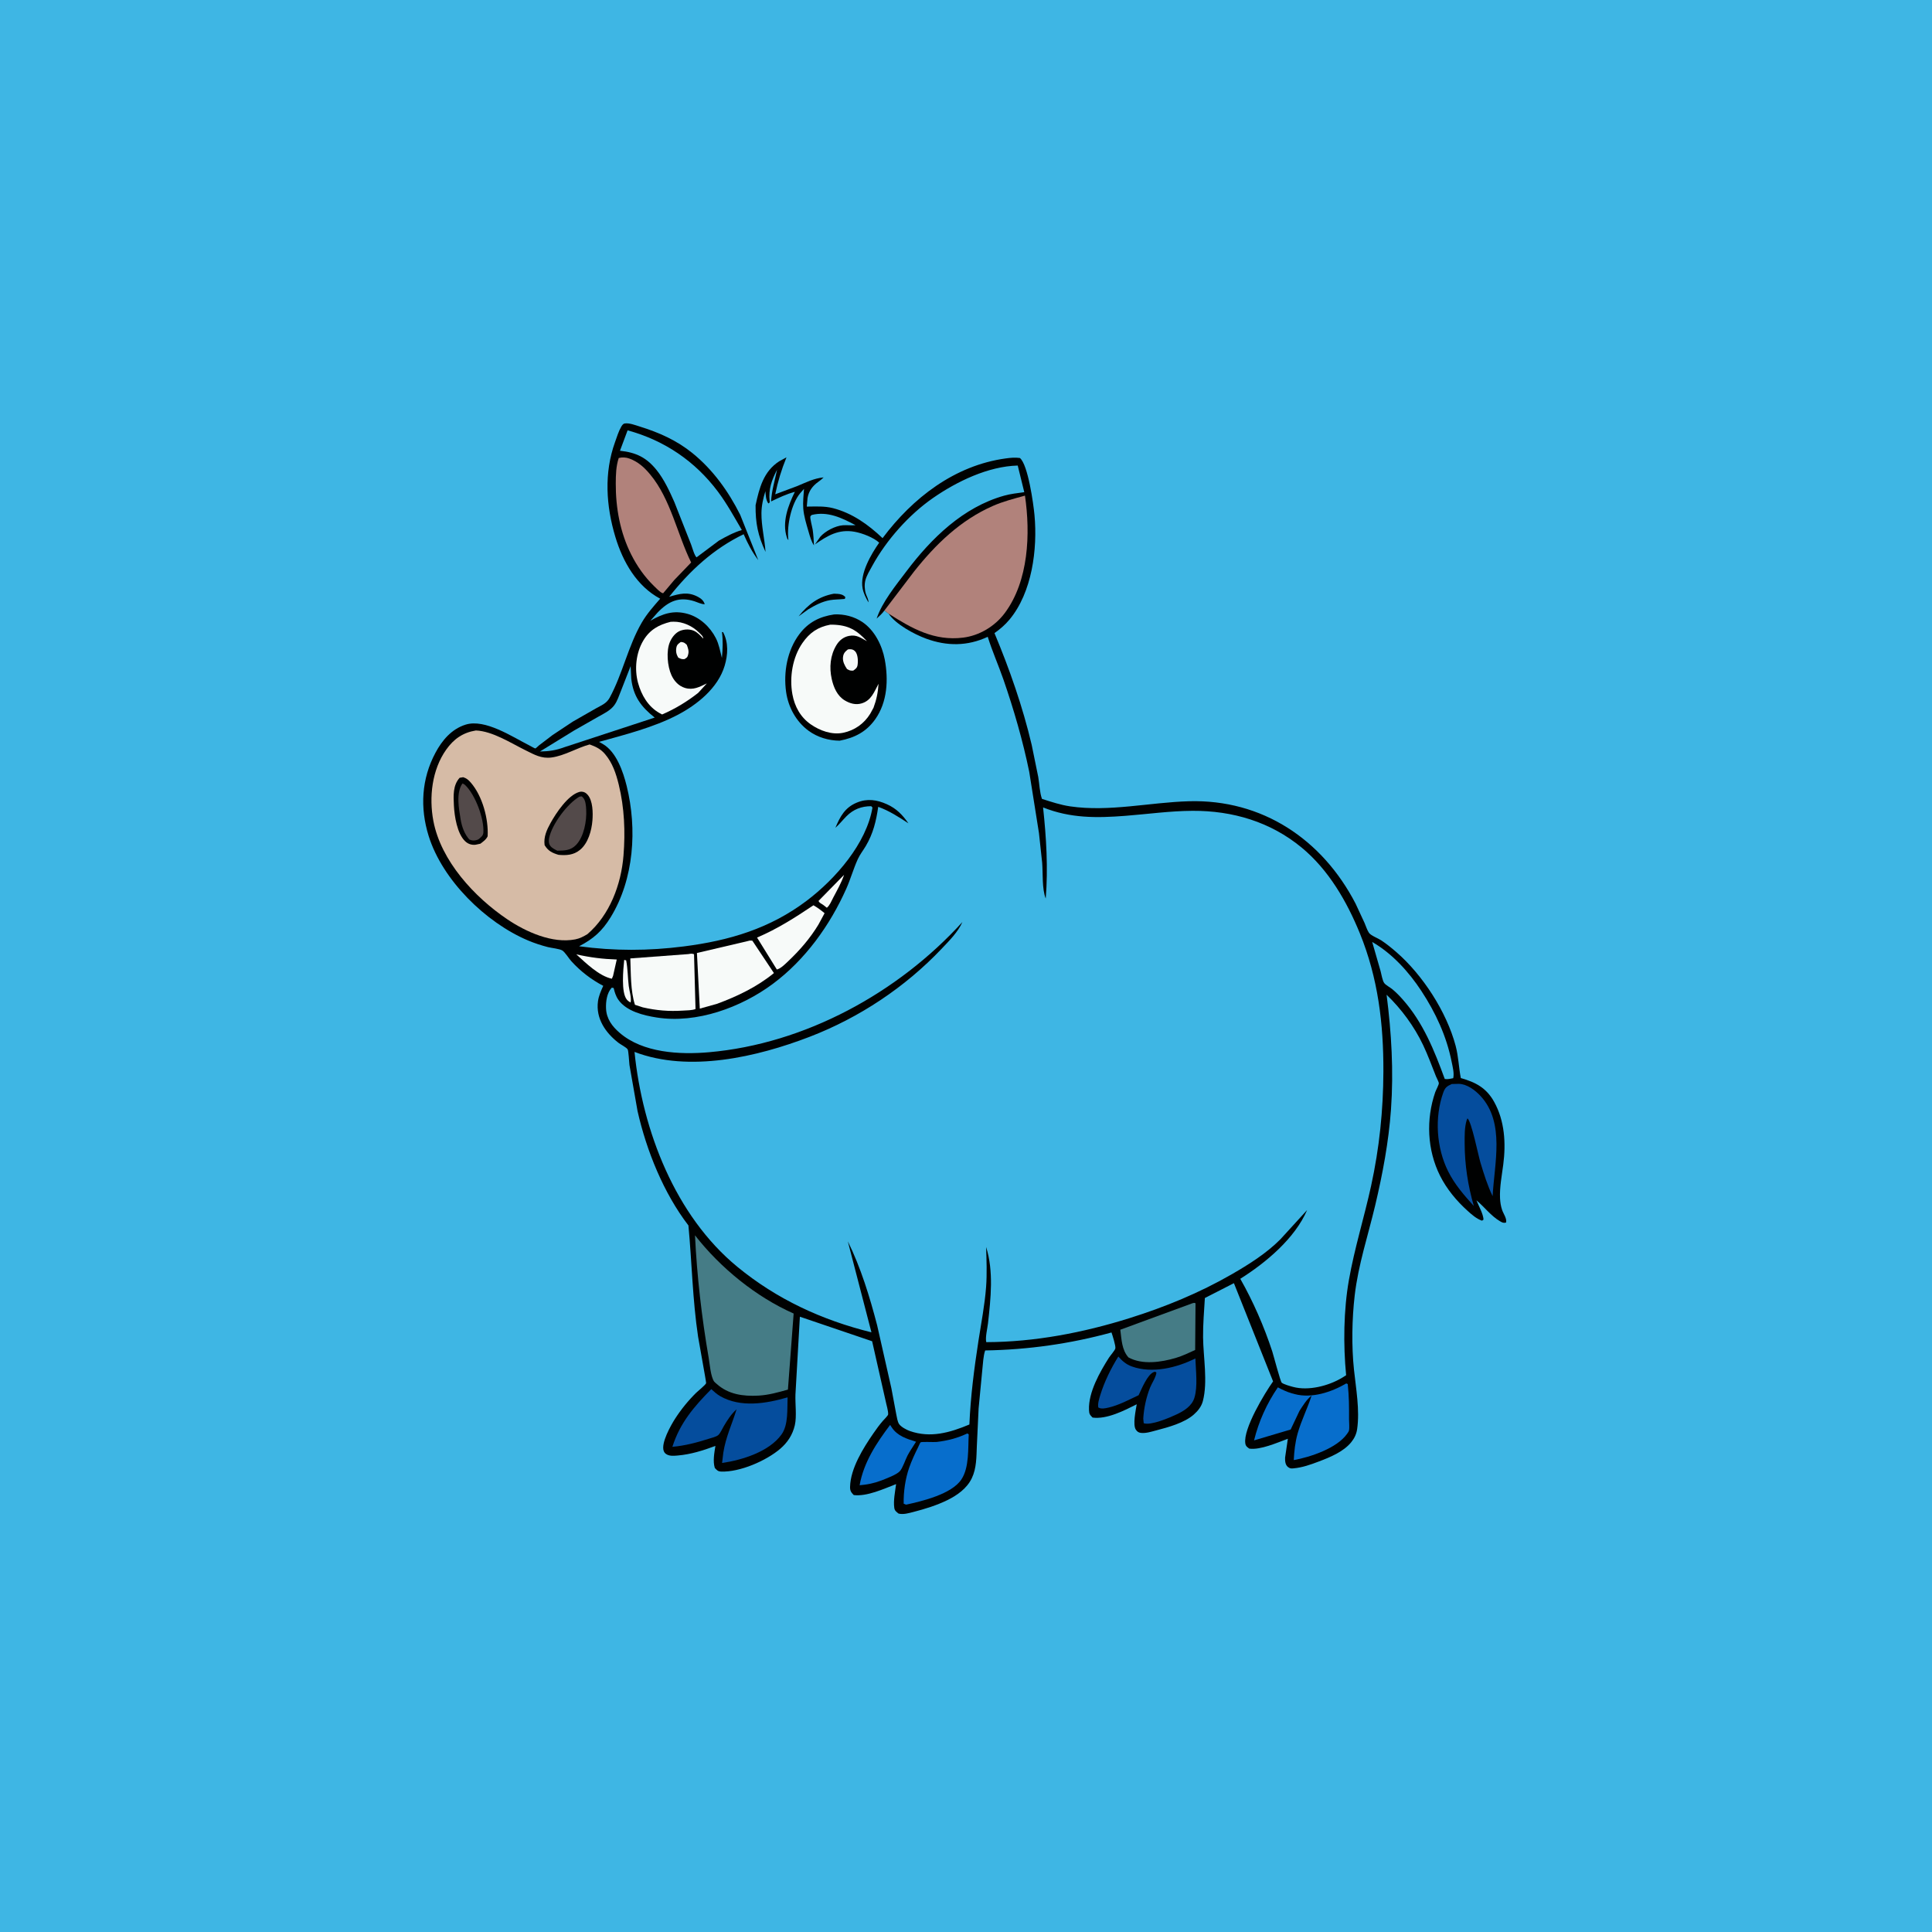 <svg version="1.1" xmlns="http://www.w3.org/2000/svg" style="display: block;" viewBox="0 0 2048 2048" width="1024" height="1024">
<path transform="translate(0,0)" fill="rgb(62,182,228)" d="M -0 -0 L 2048 0 L 2048 2048 L -0 2048 L -0 -0 z"/>
<path transform="translate(0,0)" fill="rgb(0,1,1)" d="M 883.969 629.338 L 887.978 629.516 C 891.268 629.789 893.896 630.437 896.124 633 C 895.339 635.318 896.145 634.775 894.001 635.006 C 889.292 635.515 884.497 635.375 879.823 636.188 C 871.501 637.636 863.935 641.634 856.769 645.927 L 846.53 653.331 C 856.828 640.526 867.599 632.381 883.969 629.338 z"/>
<path transform="translate(0,0)" fill="rgb(0,1,1)" d="M 884.338 651.303 C 894.754 650.816 905.412 653.503 914.143 659.382 C 927.102 668.107 935.075 684.087 937.884 699.126 C 941.864 720.439 940.712 744.133 927.86 762.351 C 918.427 775.723 905.966 782.134 890.077 785.156 C 878.411 785.066 866.604 781.59 857.122 774.639 C 843.914 764.954 835.576 749.634 833.304 733.5 C 830.353 712.547 834.483 689.316 847.409 672.161 C 856.884 659.585 868.989 653.559 884.338 651.303 z"/>
<path transform="translate(0,0)" fill="rgb(247,250,249)" d="M 898.661 688.5 L 900.063 688.214 C 902.62 688.043 904.683 688.498 906.5 690.446 C 909.493 693.653 909.713 700.931 909.056 705 C 908.548 708.147 906.912 709.071 904.5 710.875 C 901.144 710.985 900.743 710.841 897.833 709.147 C 895.455 705.648 893.153 701.284 893.59 696.875 C 894.008 692.667 895.604 691.029 898.661 688.5 z"/>
<path transform="translate(0,0)" fill="rgb(247,250,249)" d="M 880.01 662.196 L 882.5 662.17 C 899.154 662.569 907.871 667.689 919.047 679.698 C 912.323 676.147 908.115 672.535 900 674.086 C 894.224 675.189 889.709 678.813 886.694 683.766 C 880.048 694.681 878.932 707.564 881.68 719.834 C 883.645 728.607 887.482 737.675 895.506 742.472 C 900.983 745.746 907.016 747.486 913.297 745.638 C 923.653 742.59 926.622 733.406 931.282 724.839 C 930.728 733.905 929.157 741.639 925.989 750.162 L 922.456 756.633 C 915.96 767.142 905.916 774.25 893.794 776.767 C 881.934 779.23 869.241 774.633 859.5 767.889 C 848.477 760.256 842.304 748.84 839.956 735.874 C 836.697 717.873 840.094 696.815 850.636 681.596 C 858.173 670.716 866.93 664.667 880.01 662.196 z"/>
<path transform="translate(0,0)" fill="rgb(0,1,1)" d="M 800.955 535.514 C 804.882 517.356 809.323 499.74 826 488.991 L 833.705 484.803 C 828.372 497.914 824.63 510.123 821.767 523.968 L 845.039 515.284 C 854.695 511.31 862.513 507.089 873.088 506.059 C 871.186 507.958 869.354 509.402 867.167 510.968 C 861.308 515.164 857.182 520.733 856.027 527.987 L 855.24 537.022 C 864.543 536.95 873.939 536.328 883.005 538.667 C 903.424 543.936 920.373 556.053 935.555 570.459 C 967.38 527.9 1011.89 493.39 1066 485.963 C 1071.1 485.262 1076.03 484.775 1081.15 485.5 C 1089.77 492.669 1095.51 534.195 1096.6 546.002 C 1099.94 582.108 1094.04 628.071 1070.11 656.779 C 1065.51 662.308 1060.08 666.995 1054.19 671.12 C 1070.13 709.234 1084.16 749.298 1093.62 789.531 L 1100.6 823.707 C 1101.83 831.022 1102.06 839.952 1104.53 846.856 C 1114.45 850.005 1124.24 853.306 1134.57 854.803 C 1175.96 860.805 1218.67 850.565 1260.17 849.357 C 1338.02 847.09 1401.67 889.756 1436.96 957.87 L 1446.5 978.419 C 1447.89 981.59 1449.23 986.056 1451.19 988.865 C 1453.24 991.81 1460.9 994.645 1464.13 996.79 C 1469.73 1000.5 1474.99 1004.77 1480.06 1009.16 C 1508.12 1033.46 1533.43 1072.56 1543.01 1108.5 C 1546.07 1119.98 1546.3 1131.35 1548.52 1142.81 C 1564.29 1147.21 1575.61 1153.23 1583.8 1167.92 C 1595.1 1188.2 1596.43 1211.98 1593.51 1234.56 C 1592.01 1246.13 1589.57 1258.49 1590.1 1270.16 C 1590.29 1274.37 1590.95 1278.69 1592.32 1282.67 C 1593.78 1286.89 1597.52 1291.72 1596.5 1295.96 C 1593.76 1296.7 1592.36 1295.93 1589.95 1294.5 C 1580.38 1288.84 1573.56 1279.41 1565.1 1272.41 C 1567.5 1278.41 1572.17 1286.47 1572.61 1292.8 L 1571 1293.98 C 1565.26 1292.04 1560.34 1287.71 1555.9 1283.71 C 1544.11 1273.09 1533.62 1260.54 1526.49 1246.29 C 1512.84 1219.02 1511.49 1186.39 1521.44 1157.66 C 1522.15 1155.64 1525.23 1149.99 1525.23 1148.32 C 1525.24 1146.98 1522.82 1142.56 1522.2 1141 C 1517.79 1129.87 1513.68 1118.6 1508.54 1107.77 C 1499.19 1088.12 1485.54 1069.51 1469.85 1054.47 C 1475.02 1094.95 1477.4 1135.38 1474.5 1176.17 C 1472.07 1210.36 1465.66 1244.35 1457.78 1277.67 C 1450.25 1309.57 1439.84 1340.47 1436.04 1373.19 C 1433.13 1398.26 1432.61 1426.84 1435.28 1452 C 1437.42 1472.1 1441.53 1494.67 1438.63 1514.9 C 1437.88 1520.09 1435.77 1524.58 1432.49 1528.65 C 1424.19 1538.95 1409.95 1544.73 1397.9 1549.29 C 1389.15 1552.61 1380.55 1555.67 1371.16 1556.52 C 1368.74 1556.74 1367.6 1556.77 1365.5 1555.25 C 1362.36 1552.98 1362.12 1548.58 1362.26 1545.07 L 1365.17 1525.15 C 1354 1529.24 1336.07 1537.25 1324.3 1535.6 C 1321.98 1533.92 1320.51 1533.02 1320.07 1530 C 1317.79 1514.46 1340.64 1476.82 1349.52 1464.34 L 1308 1360.21 L 1277.21 1375.95 C 1276.4 1389.78 1275.16 1403.8 1275.31 1417.65 C 1275.54 1438.82 1280.44 1464.61 1275.1 1485.18 C 1273.6 1490.95 1269.88 1495.62 1265.47 1499.5 C 1255.37 1508.36 1238.34 1512.97 1225.51 1516.32 C 1220.34 1517.66 1214.9 1519.49 1209.53 1518.94 C 1207.07 1518.69 1205.46 1517.64 1204.04 1515.5 C 1200.54 1510.23 1204.03 1494.58 1204.98 1488.6 C 1191.79 1495.24 1173.37 1504.72 1158.19 1502.69 C 1155.18 1499.67 1154.55 1498.83 1154.38 1494.5 C 1153.64 1475.9 1165.95 1454.3 1175.5 1439.26 C 1176.91 1437.04 1181.72 1431.62 1182.29 1429.49 C 1182.97 1426.91 1179.25 1415.5 1178.24 1412.47 C 1134.36 1424.52 1089.73 1430.78 1044.32 1431.53 C 1042.23 1437.57 1042.05 1445.57 1041.29 1452 L 1037.37 1493.01 L 1035.5 1532.74 C 1034.99 1544.38 1035.3 1556.23 1030.14 1567 C 1024.96 1577.81 1014.62 1585.13 1004.12 1590.26 C 992.829 1595.78 980.524 1599.58 968.375 1602.7 C 963.333 1603.99 957.662 1605.73 952.5 1604.45 C 950.271 1602.62 948.462 1601.59 947.996 1598.5 C 946.831 1590.78 948.914 1580.91 949.905 1573.21 C 937.077 1578.13 919.034 1586.56 905 1584.83 C 902.235 1582.03 901.017 1580.23 901.108 1576.17 C 901.552 1556.55 915.072 1535.03 925.786 1519.49 C 928.947 1514.9 932.179 1510.44 935.828 1506.22 C 936.758 1505.15 941.432 1500.58 941.482 1499.29 C 941.635 1495.28 939.566 1489.06 938.794 1484.99 L 924.499 1421.78 L 847.908 1395.77 L 843.212 1478.17 C 842.834 1488.17 844.7 1501.43 842.549 1510.79 C 840.225 1520.9 834.914 1529.05 827.105 1535.74 C 812.233 1548.47 784.405 1560.62 764.5 1559.92 C 761.017 1559.79 760.016 1558.52 757.72 1556.09 C 755.517 1548.88 757.204 1540.06 758.379 1532.74 C 745.464 1537.54 732.27 1541.72 718.455 1542.9 C 714.804 1543.21 710.418 1543.67 707.062 1541.89 C 705.408 1541.02 704.333 1540.03 703.625 1538.22 C 700.37 1529.92 711.092 1510.95 715.59 1503.95 C 721.993 1493.98 729.688 1484.54 738.134 1476.24 C 739.977 1474.43 747.861 1468.15 748.532 1466.21 C 748.794 1465.45 740.864 1422.75 740.004 1417 C 734.12 1377.68 733.449 1338.47 729.758 1299.03 C 703.454 1264.78 685.303 1219.74 675.825 1177.77 L 667.239 1128.86 C 666.859 1125.89 666.312 1113.55 665.257 1112.23 C 663.445 1109.95 658.043 1107.32 655.527 1105.36 C 641.837 1094.73 631.44 1079.61 633.876 1061.46 C 634.652 1055.68 637.08 1050.3 639.46 1045.03 C 626.622 1038.29 615.395 1029.64 605.616 1018.9 C 603.014 1016.04 599.045 1009.45 596.121 1007.58 C 593.229 1005.73 584.538 1004.92 580.807 1003.96 C 573.614 1002.11 566.552 999.811 559.706 996.919 C 514.925 978.004 468.954 933.003 454.358 886.062 C 445.098 856.28 446.746 825.696 461.609 797.939 C 468.715 784.669 478.661 772.864 493.5 768.167 C 514.131 761.636 543.23 781.151 560.952 790.088 C 561.994 790.613 566.864 793.479 567.553 793.4 C 567.917 793.358 570.974 790.47 571.4 790.112 L 585.698 779.223 L 607.196 764.954 L 631.813 750.876 C 637.453 747.679 642.92 745.751 646.192 739.744 C 660.053 714.291 665.806 684.811 680.372 659.853 C 685.774 650.598 692.815 642.704 699.819 634.659 C 674.92 621.328 660.28 595.622 652.321 569.195 C 642.407 536.28 640.169 501.308 651.965 468.638 C 653.846 463.429 655.712 457.183 658.5 452.406 C 659.345 450.959 660.431 449.199 662.185 448.912 C 667.006 448.123 673.48 450.696 678.111 452.126 C 698.447 458.405 717.226 466.745 733.869 480.202 C 755.737 497.883 772.11 520.734 784.653 545.735 L 803.783 593.746 C 797.176 585.033 792.695 576.26 788.316 566.301 C 756.173 581.837 731.369 604.886 709.361 632.621 C 720.466 629.377 728.965 626.872 739.861 632.679 C 743.319 634.522 745.876 636.726 747.054 640.5 C 743.522 640.56 739.646 638.519 736.297 637.433 C 719.938 632.128 708.711 637.283 697.216 649.199 L 689.364 658.063 C 702.444 650.609 713.909 646.51 728.933 650.741 C 741.921 654.398 752.78 664.593 758.861 676.5 C 762.227 683.092 763.353 690.373 765.255 697.45 C 766.164 688.246 766.485 679.204 765.301 670 L 766.5 670.111 C 772.397 681.207 771.641 694.086 768.152 705.761 C 761.108 729.324 739.042 747.031 718.02 757.965 C 692.523 771.226 662.652 778.719 635.007 786.432 L 636.205 787.067 L 639.038 788.675 C 653.365 797 660.544 817.98 664.29 833.123 C 675.548 878.628 672.154 931.815 647.318 972.32 C 638.352 986.943 629.009 995.263 613.837 1003.08 C 651.185 1008.11 687.301 1008.03 724.721 1003.26 C 773.022 997.114 816.243 984.29 855.435 954.589 C 885.62 931.714 918.516 894.178 924.866 856 L 923.5 854.596 C 913.212 854.608 904.6 857.905 897.27 865.277 C 893.319 869.252 889.746 873.82 885.541 877.488 C 890.563 865.563 895.66 855.946 908.393 850.743 C 919.377 846.254 929.462 847.734 940.099 852.5 C 950.262 857.053 956.657 863.735 962.974 872.756 C 952.528 865.964 942.747 859.522 930.943 855.276 C 928.802 870.285 925.571 883.707 917.733 896.88 C 915.004 901.468 911.567 905.8 909.34 910.659 C 904.707 920.768 901.697 931.741 897.129 941.994 C 879.783 980.933 853.468 1017.56 819.083 1043.06 C 785.397 1068.03 738.467 1085.24 696.166 1078.6 C 682.186 1076.41 664.055 1072.03 655.484 1059.8 C 652.82 1056 651.577 1051.79 650.5 1047.33 L 648.5 1046.94 C 643.327 1052.5 642.102 1061.67 642.417 1069 C 642.892 1080.06 648.929 1088.04 657 1094.97 C 681.634 1116.11 720.465 1118.13 751.426 1115.42 C 853.234 1106.53 952.039 1052.46 1020.19 977.404 C 1015.47 988.052 1006.24 997.198 998.316 1005.56 C 959.575 1046.46 910.863 1078.82 858.254 1099.05 C 802.587 1120.46 730.391 1137.21 672.613 1115.07 C 680.979 1198.35 715.709 1288.74 781.686 1342.93 C 823.55 1377.32 871.335 1399.37 923.764 1412.33 L 898.725 1315.86 C 912.492 1343.81 921.971 1374.73 929.802 1404.84 L 944.887 1471.53 L 950.029 1498.99 C 950.679 1501.99 951.327 1506.93 953.022 1509.48 C 955.101 1512.6 960.998 1515.72 964.5 1516.95 C 986.401 1524.64 1007.12 1518.62 1027.59 1510.03 C 1028.85 1480.14 1032.64 1450.93 1037.19 1421.41 C 1040.1 1402.49 1043.87 1383.34 1045.3 1364.26 C 1046.35 1350.14 1045.78 1336.01 1045.32 1321.87 C 1053.44 1347.54 1050.25 1376.43 1047.31 1402.81 C 1046.72 1408.15 1044.26 1417.73 1045.48 1422.74 C 1096.93 1422.58 1148.18 1412.7 1197.14 1397.35 C 1234.96 1385.5 1271.47 1370.52 1305.83 1350.72 C 1323.86 1340.33 1342.43 1328.63 1357.17 1313.81 L 1385.61 1282.67 C 1372.63 1312.87 1341.78 1338.57 1314.76 1355.57 C 1328.45 1379.72 1339.97 1406.12 1348.62 1432.47 C 1349.93 1436.5 1357.29 1464.6 1358.68 1465.72 C 1360.9 1467.52 1367.93 1469.44 1370.71 1470.18 C 1387.06 1474.58 1408.35 1469.08 1422.58 1460.54 L 1426.95 1457.81 C 1423.82 1425.25 1424.25 1389.01 1429.91 1356.79 C 1435.84 1323.1 1446.14 1290.44 1453.42 1257.07 C 1462.2 1216.78 1466.28 1177.23 1466.45 1136.05 C 1466.65 1085.29 1460.78 1036.67 1441.5 989.368 C 1427.7 955.511 1408.36 922.046 1379.83 898.484 C 1346.73 871.151 1306.61 859.301 1264.13 859.501 C 1240.42 859.613 1216.68 862.972 1193.05 864.808 C 1162.47 867.185 1134.6 867.468 1105.71 855.9 C 1109.15 888.099 1111.11 920.174 1108.52 952.497 C 1104.47 942.234 1105.62 925.947 1104.75 914.667 L 1101.34 883.102 L 1091.02 818.097 C 1084.25 785.148 1074.7 752.19 1063.71 720.417 C 1058.46 705.24 1051.8 690.373 1047.05 675.049 C 1025.57 685.074 1003.72 685.111 981.551 676.926 C 968.975 672.283 949.372 661.741 942.01 650.527 L 937.51 647.158 C 935.176 650.441 932.211 653.014 929.276 655.744 C 935.027 638.276 949.697 620.412 960.819 605.66 C 987.298 570.54 1020.91 537.657 1064.37 525.439 C 1071.3 523.49 1078.66 522.72 1085.77 521.729 L 1078.84 493.502 C 1047.49 494.3 1014.34 510.35 989.062 527.88 C 963.453 545.639 939.64 572.478 924.655 599.796 C 922.115 604.428 918.716 609.905 917.355 615.037 C 916.183 619.456 916.477 625.14 917.862 629.5 C 918.725 632.217 920.989 635.785 920.51 638.5 C 917.904 633.688 915.448 629.184 914.398 623.738 C 911.351 607.936 923.306 587.693 931.99 575.248 C 925.993 569.751 914.084 565.169 905.985 563.704 C 889.021 560.634 877.141 567.802 863.879 577.107 L 869.454 569.101 C 874.795 562.98 885.326 557.473 893.416 556.817 C 897.91 556.453 902.369 557.135 906.891 556.71 C 892.514 549.024 877.325 541.674 860.5 545.878 C 860.008 546.419 859.211 546.793 859.023 547.5 C 858.503 549.457 861.059 558.757 861.455 561.385 C 862.295 566.946 862.576 572.537 862.831 578.149 C 859.964 573.974 858.396 568.006 856.99 563.17 C 854.723 555.374 852.081 547.013 851.487 538.871 C 850.995 532.14 851.822 524.954 852.273 518.213 L 848.056 523.04 C 838.783 534.375 834.13 556.691 835.587 570.975 L 835.75 572.5 C 834.435 571.003 834.738 571.635 834.074 569.606 C 828.765 553.375 835.555 535.736 842.582 521.382 C 833.427 523.77 825.886 527.537 817.373 531.533 C 817.936 520.291 821.476 508.955 823.722 497.934 C 817.986 508.914 814.538 518.683 815.824 531.162 L 815.976 532.5 L 814.5 533.725 C 811.743 529.631 811.765 525.445 811.355 520.677 C 809.034 528.17 807.24 535.968 807.161 543.855 C 807.024 557.516 810.582 571.358 811.49 585.039 C 803.455 567.705 800.739 554.485 800.955 535.514 z"/>
<path transform="translate(0,0)" fill="rgb(247,250,249)" d="M 721.679 680.5 C 725.159 680.878 725.34 681.161 727.993 683.5 C 729.237 686.717 730.421 689.896 729.59 693.377 C 728.771 696.805 728.539 696.889 725.5 698.73 C 722.393 698.866 721.745 698.481 718.932 697.06 C 716.933 693.642 716.25 690.489 716.969 686.5 C 717.543 683.316 719.223 682.313 721.679 680.5 z"/>
<path transform="translate(0,0)" fill="rgb(247,250,249)" d="M 661.687 1017.5 L 663.762 1018.05 C 665.521 1027 665.409 1036.07 666.479 1045.09 C 667.17 1050.93 669.501 1056.86 668.5 1062.71 C 666.889 1061.86 665.587 1060.97 664.432 1059.56 C 658.214 1051.95 660.684 1027.35 661.687 1017.5 z"/>
<path transform="translate(0,0)" fill="rgb(247,250,249)" d="M 894.758 927.36 C 891.91 935.835 887.262 943.881 883.108 951.788 C 881.268 955.289 879.596 959.759 876.5 962.255 L 872.552 959.174 C 870.901 958.051 868.129 956.902 867.735 954.944 L 894.758 927.36 z"/>
<path transform="translate(0,0)" fill="rgb(247,250,249)" d="M 610.908 1011.64 C 625.367 1014.94 638.974 1016.63 653.785 1017.12 L 649.865 1034.5 L 648.599 1037.5 C 634.949 1034.6 620.936 1020.78 610.908 1011.64 z"/>
<path transform="translate(0,0)" fill="rgb(7,110,204)" d="M 943.592 1510.45 L 944.228 1511.48 L 945.224 1513 C 951.161 1522.15 961.164 1525.22 971.045 1528.3 C 968.082 1533.21 964.79 1537.66 962.088 1542.77 C 959.792 1547.11 956.911 1556.25 953.853 1559.53 C 950.174 1563.46 939.476 1567.25 934.249 1569.39 C 926.501 1572.32 919.443 1573.72 911.243 1574.44 C 915.479 1550.31 929.054 1529.65 943.592 1510.45 z"/>
<path transform="translate(0,0)" fill="rgb(247,250,249)" d="M 862.29 959.634 C 866.649 962.125 870.273 964.827 874.097 968.04 L 867.583 980.085 C 858.807 994.619 847.693 1007.45 835.361 1019.07 C 832.24 1022.01 827.723 1026.69 823.5 1027.71 L 821.556 1024.61 L 802.507 993.866 C 824.233 984.582 842.701 972.752 862.29 959.634 z"/>
<path transform="translate(0,0)" fill="rgb(62,182,228)" d="M 668.501 706.098 L 669.178 719.552 C 671.294 738.173 679.67 749.349 694.01 760.666 L 598.335 792.042 C 589.244 795.404 581.953 796.466 572.364 796.63 L 608.679 774.3 L 634.476 759.606 C 640.352 756.31 647.192 753.058 651.242 747.475 C 654.341 743.202 656.142 737.597 658.1 732.72 L 668.501 706.098 z"/>
<path transform="translate(0,0)" fill="rgb(62,182,228)" d="M 1454.58 998.517 C 1475.79 1010.74 1493.49 1030.29 1506.79 1050.58 C 1521.88 1073.59 1533.39 1098.41 1538.79 1125.5 C 1539.88 1130.95 1541.65 1137.41 1540.5 1142.92 C 1537.53 1143.48 1534.52 1144.34 1531.5 1143.76 C 1520.57 1113.78 1508.61 1084.04 1487.22 1059.81 C 1483.72 1055.84 1479.96 1051.92 1475.85 1048.56 C 1473.59 1046.7 1469.13 1044.34 1467.42 1042.19 C 1465.46 1039.73 1464.34 1032.57 1463.47 1029.37 L 1454.58 998.517 z"/>
<path transform="translate(0,0)" fill="rgb(7,110,204)" d="M 1025.42 1519.5 L 1026.9 1520.5 C 1026.05 1535.41 1027.59 1555.4 1019.18 1568.19 C 1008.92 1583.81 977.58 1591.29 960.5 1595 L 957.934 1593.96 C 957.679 1581.45 959.65 1567.55 963.805 1555.71 C 966.388 1548.35 969.719 1541.22 973.195 1534.25 C 973.567 1533.5 975.317 1529.3 975.874 1528.93 C 977.224 1528.06 989.941 1528.9 993.045 1528.53 C 1004.74 1527.1 1014.79 1524.53 1025.42 1519.5 z"/>
<path transform="translate(0,0)" fill="rgb(69,124,134)" d="M 1264.02 1381.5 C 1265.65 1381.1 1265.65 1380.86 1267.3 1381.5 L 1266.92 1431.03 C 1260.22 1434.08 1253.48 1437.37 1246.41 1439.46 C 1230.85 1444.05 1210.91 1446.98 1196.22 1438.92 C 1189.04 1430.83 1188.95 1419.9 1187.56 1409.57 L 1264.02 1381.5 z"/>
<path transform="translate(0,0)" fill="rgb(247,250,249)" d="M 710.824 659.159 L 713.943 659.027 C 723.795 658.862 734.119 663.599 741.002 670.566 C 742.747 672.332 745.5 674.444 745.5 676.926 C 742.661 673.977 739.622 670.544 735.864 668.794 C 731.491 666.759 725.985 666.89 721.5 668.49 C 716.224 670.372 712.277 675.518 710.144 680.5 C 706.024 690.126 707.485 706.22 711.729 715.622 C 714.526 721.82 719.342 727.184 726.029 729.211 C 734.867 731.892 741.584 728.151 749.281 724.436 L 740.155 734.425 C 728.384 743.719 715.637 751.436 701.864 757.366 L 699.045 755.852 C 687.054 749.085 679.896 736.824 676.349 723.852 C 672.35 709.23 674.202 691.895 682.024 678.863 C 688.847 667.498 698.374 662.253 710.824 659.159 z"/>
<path transform="translate(0,0)" fill="rgb(247,250,249)" d="M 729.643 1011.38 C 731.978 1011 733.435 1010.6 735.702 1011.5 L 737.284 1069.64 C 733.252 1071.12 728.206 1071 723.915 1071.28 C 709.169 1072.25 695.72 1071.15 681.341 1067.83 L 673.07 1065.12 C 668.293 1050.23 668.806 1031.51 668.169 1015.97 L 729.643 1011.38 z"/>
<path transform="translate(0,0)" fill="rgb(247,250,249)" d="M 792.971 997.5 C 794.674 996.951 795.726 996.921 797.5 997.123 L 820.385 1031.5 C 802.481 1046.15 781.812 1056.03 760.245 1064.03 L 741.811 1069.19 L 738.781 1010.21 L 792.971 997.5 z"/>
<path transform="translate(0,0)" fill="rgb(5,77,157)" d="M 1185.48 1437.99 C 1189.62 1442.7 1193.78 1446.34 1199.77 1448.5 C 1221.4 1456.28 1247.29 1449.92 1267.15 1440.01 C 1267.56 1452.64 1269.85 1469.62 1266.1 1481.75 C 1263.37 1490.59 1254.99 1495.67 1247.11 1499.39 C 1239.7 1502.89 1219.87 1511.35 1212.38 1508.67 L 1211.91 1503.72 C 1212.57 1492.75 1215.03 1481.24 1219.09 1470.99 C 1221.09 1465.95 1225.23 1460.32 1225.86 1455 L 1224.5 1454.04 L 1223.23 1454.35 C 1216.18 1456.95 1210.09 1472.63 1206.97 1478.99 C 1196.75 1483.78 1185.92 1489.66 1174.87 1492.15 C 1171.47 1492.92 1167.19 1493.85 1164.23 1491.94 C 1163.47 1487.83 1165.14 1482.77 1166.34 1478.85 C 1170.65 1464.74 1177.71 1450.49 1185.48 1437.99 z"/>
<path transform="translate(0,0)" fill="rgb(7,110,204)" d="M 1427.08 1466.5 L 1428.65 1467.17 C 1430.04 1479.6 1430.13 1491.98 1430.04 1504.47 C 1430.01 1507.94 1430.68 1513.35 1429.92 1516.62 C 1429.74 1517.43 1428.42 1519.28 1427.91 1520 C 1417.12 1535.22 1389.11 1544.56 1371.44 1547.76 C 1371.93 1538.11 1372.95 1528.68 1375.6 1519.35 C 1379.5 1505.65 1386.03 1492.85 1390.37 1479.33 C 1385.02 1483.54 1381.21 1489.92 1377.53 1495.56 L 1368.15 1515.35 L 1329.35 1526.87 C 1334.29 1506.75 1342.87 1487.78 1354.59 1470.65 C 1359.26 1473.12 1364.29 1475.59 1369.4 1476.96 L 1370.91 1477.36 L 1372.51 1477.81 C 1390.59 1482.62 1411.54 1475.67 1427.08 1466.5 z"/>
<path transform="translate(0,0)" fill="rgb(5,77,157)" d="M 1538.87 1149.11 L 1546.5 1148.92 C 1555.27 1149.22 1563.8 1155.68 1569.51 1161.88 C 1595.58 1190.18 1584.04 1233.52 1582.25 1267.98 C 1576.86 1256.95 1572.97 1244.4 1569.41 1232.63 C 1566.93 1224.42 1559.89 1188.85 1555.58 1185.5 L 1554.72 1187.5 C 1552.38 1195.12 1552.56 1204.18 1552.59 1212.15 C 1552.69 1234.86 1556.02 1256.58 1562.31 1278.42 C 1551.97 1266.93 1542.08 1255.65 1535.11 1241.71 C 1522.62 1216.7 1520.52 1184.57 1529.91 1158.22 C 1531.87 1152.72 1533.77 1151.52 1538.87 1149.11 z"/>
<path transform="translate(0,0)" fill="rgb(5,77,157)" d="M 753.988 1472.55 C 756.938 1475.19 759.925 1477.98 763.376 1479.95 C 785.148 1492.42 812.071 1487.88 834.869 1481.25 C 834.371 1493.53 835.85 1510.17 828.522 1520.5 C 815.544 1538.8 786.572 1547.8 765.441 1550.8 L 766.742 1539.98 C 769.317 1523.28 775.935 1509.85 780.798 1493.92 C 774.967 1499.13 771.093 1505.32 767.146 1511.97 C 765.578 1514.61 763.662 1519.09 761.543 1521.09 C 759.463 1523.05 754.433 1524.16 751.617 1525.06 C 738.739 1529.17 726.256 1532.49 712.763 1533.69 C 720.778 1508.4 735.647 1491.11 753.988 1472.55 z"/>
<path transform="translate(0,0)" fill="rgb(62,182,228)" d="M 665.281 456.176 C 704.29 466.825 736.813 488.832 761.061 521.212 C 770.603 533.956 778.35 548.121 786.375 561.849 C 777.736 564.395 769.845 568.719 762.034 573.11 L 738.384 590.815 C 736.06 588.87 733.825 580.4 732.531 577.045 L 714.763 532 C 709.713 520.598 703.926 508.11 696.081 498.342 C 685.297 484.917 674.249 479.629 657.202 477.809 L 665.281 456.176 z"/>
<path transform="translate(0,0)" fill="rgb(177,130,123)" d="M 655.881 485.5 C 659.639 484.546 663.562 484.746 667.207 486.096 C 676.557 489.56 682.941 495.432 689.201 502.933 C 710.959 529.008 717.841 566.189 732.648 596.257 L 714.659 614.954 L 702.987 628.848 L 701.904 628.603 C 698.987 627.106 695.51 623.433 693.156 621.127 C 683.212 611.389 675.288 600.122 669.048 587.696 C 657.369 564.438 652.627 538.403 652.739 512.532 C 652.778 503.396 652.985 494.259 655.881 485.5 z"/>
<path transform="translate(0,0)" fill="rgb(69,124,134)" d="M 736.721 1309.47 C 763.494 1343.85 801.352 1374.75 841.299 1392.4 L 835.231 1473.04 C 824.841 1475.93 814.845 1478.81 804.02 1479.41 C 787.771 1480.3 772.036 1478.18 759.579 1466.88 C 758.91 1466.27 757.409 1465.11 756.957 1464.43 C 753.291 1458.89 752.434 1446.32 751.279 1439.63 C 743.907 1396.9 738.806 1352.81 736.721 1309.47 z"/>
<path transform="translate(0,0)" fill="rgb(177,130,123)" d="M 937.51 647.158 L 968.804 606.024 C 991.841 576.91 1018.15 551.41 1052.56 536.274 C 1063.31 531.542 1075.2 528.506 1086.51 525.381 C 1092.4 565.753 1090.46 615.855 1065.11 649.861 C 1054.69 663.83 1038.31 673.757 1020.95 675.915 C 990.482 679.704 966.729 666.359 942.01 650.527 L 937.51 647.158 z"/>
<path transform="translate(0,0)" fill="rgb(214,187,166)" d="M 504.506 774.325 C 522.273 775.108 541.471 787.658 557.23 795.415 C 566.441 799.949 573.864 804.365 584.594 802.969 C 598.324 801.183 611.547 792.781 625.053 789.149 C 631.527 791.452 636.653 793.885 641.263 799.255 C 649.256 808.566 653.01 819.953 655.888 831.679 C 661.919 856.244 662.944 881.793 660.928 906.935 C 658.467 937.618 646.333 970.012 622.597 990.315 C 618.446 992.757 614.485 994.885 609.707 995.798 C 585.413 1000.44 557.481 987.789 537.813 974.538 C 503.004 951.087 467.4 912.651 459.379 870.176 C 454.643 845.093 457.849 815.987 473.025 794.601 C 481.039 783.307 490.71 776.534 504.506 774.325 z"/>
<path transform="translate(0,0)" fill="rgb(0,1,1)" d="M 487.234 824.5 L 491 823.876 C 494.515 824.96 496.573 826.732 498.986 829.5 C 511.407 843.746 517.929 868.071 516.918 886.5 C 515.283 890.055 512.281 891.99 509.278 894.353 L 504.14 895.449 C 499.898 895.92 496.164 894.673 493.088 891.76 C 484.558 883.683 481.722 865.171 481.151 853.805 C 480.645 843.731 479.97 832.454 487.234 824.5 z"/>
<path transform="translate(0,0)" fill="rgb(83,74,74)" d="M 490.228 830.5 C 491.428 830.918 492.237 831.391 493.161 832.276 C 503.847 842.519 513.353 867.83 512.388 882.5 C 512.157 886.008 509.868 887.366 507.472 889.5 C 506.501 890.034 506.433 890.127 505.203 890.487 C 502.448 891.292 500.074 891.115 497.5 889.882 C 492.319 884.095 489.549 876.207 488.292 868.609 C 486.413 857.258 483.232 840.423 490.228 830.5 z"/>
<path transform="translate(0,0)" fill="rgb(0,1,1)" d="M 614.069 839.5 C 614.961 839.319 615.581 839.146 616.536 839.194 C 619.29 839.333 621.142 840.477 622.922 842.5 C 628.516 848.856 628.644 861.658 627.998 869.738 C 627.134 880.561 623.427 893.883 614.793 900.932 C 607.988 906.487 600.354 906.917 592.028 906.151 C 585.243 904.09 581.092 902.06 577.306 895.897 C 576.126 887.248 579.545 879.754 583.652 872.331 C 589.479 861.799 602.041 842.903 614.069 839.5 z"/>
<path transform="translate(0,0)" fill="rgb(83,74,74)" d="M 614.213 844.5 L 616.508 844.174 L 617.622 845.052 C 620.886 848.184 621.143 854.035 621.399 858.346 C 622.088 869.976 619 887.013 610.694 895.627 C 604.939 901.596 598.61 901.616 590.808 901.775 C 588.455 900.627 585.122 898.957 583.5 896.857 C 581.595 894.391 581.472 891.485 582.07 888.5 C 585.048 873.643 601.554 851.795 614.213 844.5 z"/>
</svg>